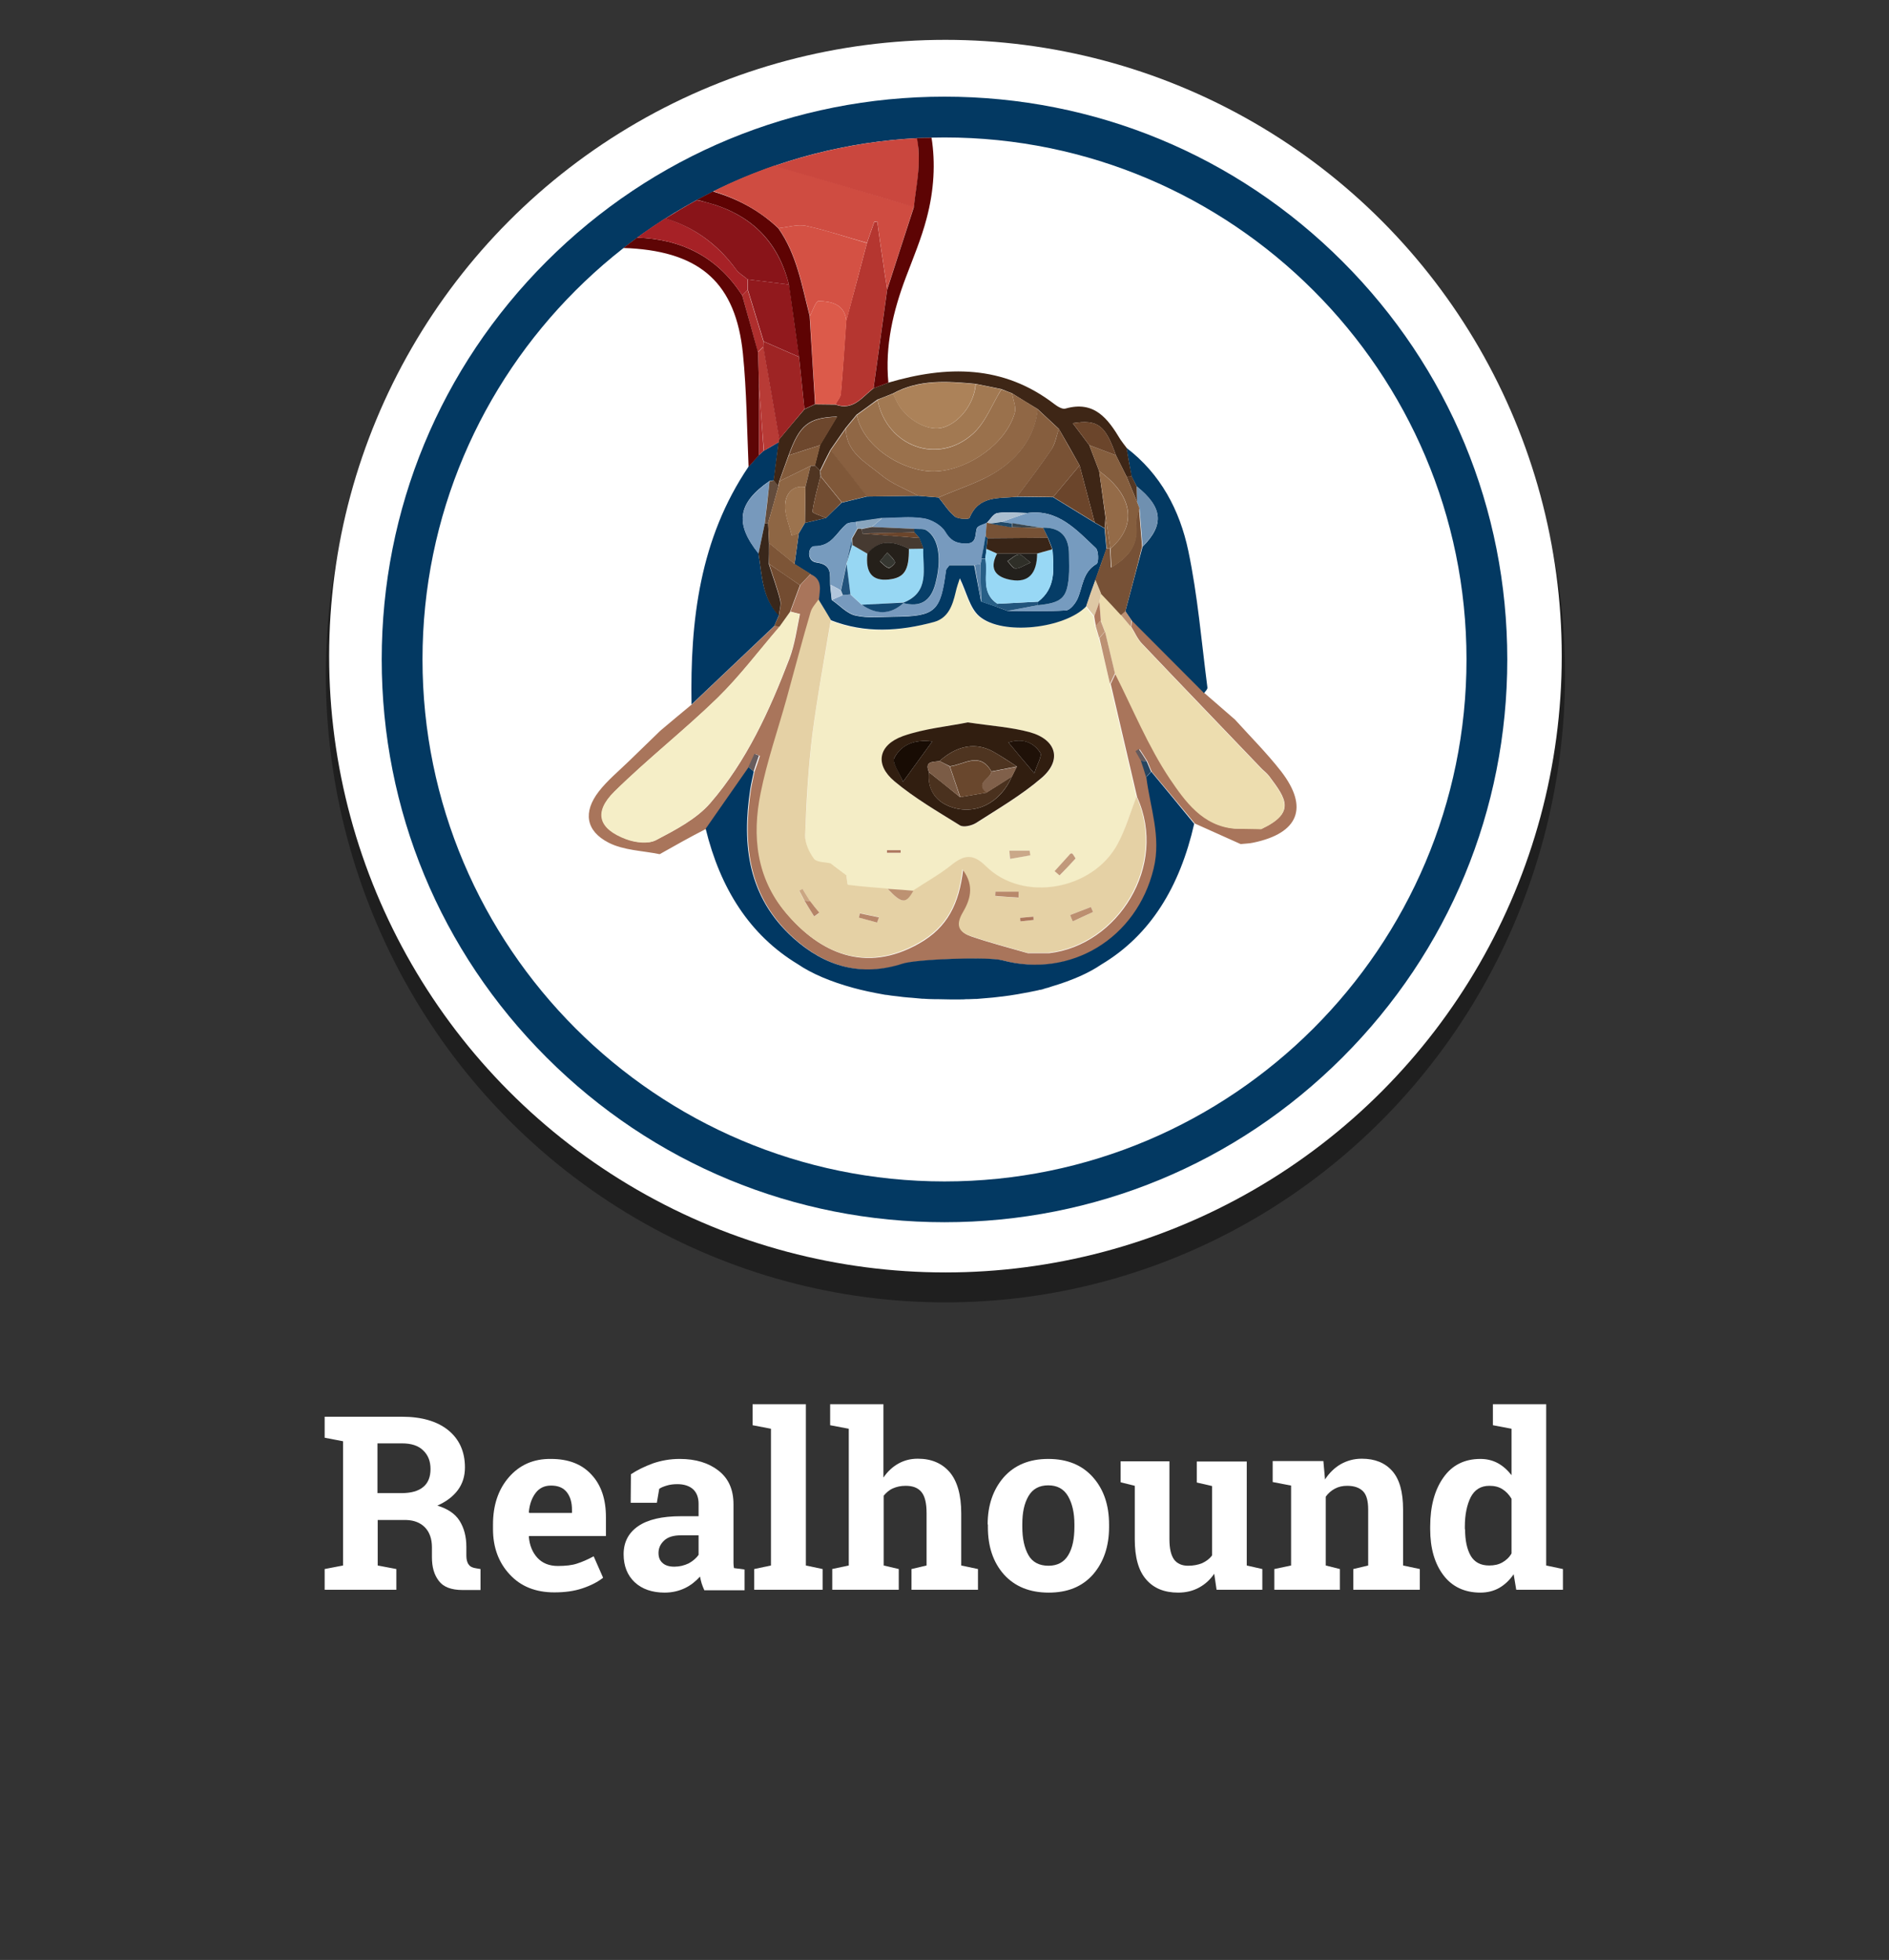 <?xml version="1.0" encoding="utf-8"?>
<!-- Generator: Adobe Illustrator 24.0.2, SVG Export Plug-In . SVG Version: 6.00 Build 0)  -->
<svg version="1.1" id="Layer_1" xmlns="http://www.w3.org/2000/svg" xmlns:xlink="http://www.w3.org/1999/xlink" x="0px" y="0px"
	 viewBox="0 0 801.2 831.3" style="enable-background:new 0 0 801.2 831.3;" xml:space="preserve">
<rect x="0" y="0" width="801.2" height="831.3" fill="#333333" stroke="none"/>
<style type="text/css">
	.st0{opacity:0.39;enable-background:new    ;}
	.st1{fill:#FFFFFF;}
	.st2{enable-background:new    ;}
	.st3{fill:#A9755B;}
	.st4{fill:#013863;}
	.st5{fill:#033962;}
	.st6{fill:#3E2616;}
	.st7{fill:#685C5D;}
	.st8{fill:#274560;}
	.st9{fill:#F4EDC6;}
	.st10{fill:#E5D1A5;}
	.st11{fill:#F5EEC7;}
	.st12{fill:#EDDDAF;}
	.st13{fill:#023963;}
	.st14{fill:#734C31;}
	.st15{fill:#7D5537;}
	.st16{fill:#BC9173;}
	.st17{fill:#655B5D;}
	.st18{fill:#B53630;}
	.st19{fill:#7799BC;}
	.st20{fill:#B83B36;}
	.st21{fill:#39271B;}
	.st22{fill:#AF2E2D;}
	.st23{fill:#634C3C;}
	.st24{fill:#D45144;}
	.st25{fill:#DC5A4A;}
	.st26{fill:#9E2424;}
	.st27{fill:#91191D;}
	.st28{fill:#775136;}
	.st29{fill:#6F90B0;}
	.st30{fill:#543824;}
	.st31{fill:#906745;}
	.st32{fill:#9A714C;}
	.st33{fill:#865E3E;}
	.st34{fill:#A27952;}
	.st35{fill:#AC8259;}
	.st36{fill:#795235;}
	.st37{fill:#896040;}
	.st38{fill:#855E3E;}
	.st39{fill:#8E6644;}
	.st40{fill:#805839;}
	.st41{fill:#946B48;}
	.st42{fill:#6B452B;}
	.st43{fill:#6D472D;}
	.st44{fill:#845C3C;}
	.st45{fill:#503522;}
	.st46{fill:#311E10;}
	.st47{fill:#DEC8A5;}
	.st48{fill:#C1997B;}
	.st49{fill:#CAA889;}
	.st50{fill:#BD9272;}
	.st51{fill:#AE795E;}
	.st52{fill:#BA8D71;}
	.st53{fill:#C09677;}
	.st54{fill:#AC765C;}
	.st55{fill:#B8896B;}
	.st56{fill:#BC8F70;}
	.st57{fill:#B58467;}
	.st58{fill:#B7876A;}
	.st59{fill:#CBA783;}
	.st60{fill:#AC775C;}
	.st61{fill:#779ABE;}
	.st62{fill:#769BBF;}
	.st63{fill:#779BBE;}
	.st64{fill:#9C734E;}
	.st65{fill:#724D32;}
	.st66{fill:#275F87;}
	.st67{fill:#ACBFD0;}
	.st68{fill:#21547C;}
	.st69{fill:#89A5BE;}
	.st70{fill:#5A83A9;}
	.st71{fill:#B1C6DC;}
	.st72{fill:#4A311E;}
	.st73{fill:#4E3420;}
	.st74{fill:#180C04;}
	.st75{fill:#1F1108;}
	.st76{fill:#7B5C46;}
	.st77{fill:#80604A;}
	.st78{fill:#97D7F3;}
	.st79{fill:#073F69;}
	.st80{fill:#775236;}
	.st81{fill:#49413D;}
	.st82{fill:#134872;}
	.st83{fill:#21537C;}
	.st84{fill:#0D436D;}
	.st85{fill:#063D67;}
	.st86{fill:#39464F;}
	.st87{fill:#204969;}
	.st88{fill:#463A31;}
	.st89{fill:#2A5D85;}
	.st90{fill:#98D8F5;}
	.st91{fill:#69472D;}
	.st92{fill:#25201A;}
	.st93{fill:#392517;}
	.st94{fill:#23201C;}
	.st95{fill:#363731;}
	.st96{fill:#2F2F28;}
	.st97{fill:#5E0505;}
	.st98{fill:#A62126;}
	.st99{fill:#891419;}
	.st100{fill:#5E0303;}
	.st101{fill:#CF4C41;}
	.st102{fill:#CA473E;}
	.st103{fill:#5D0404;}
</style>
<ellipse class="st0" cx="401" cy="286.1" rx="262.8" ry="266.3"/>
<circle class="st1" cx="401" cy="278.3" r="261.4"/>
<g class="st2">
	<path class="st1" d="M170.5,600.9c8.3,0,14.9,1.9,19.6,5.7c4.7,3.8,7.1,9.1,7.1,15.8c0,3.7-1,6.9-3,9.6c-2,2.7-4.9,4.9-8.7,6.6
		c4.3,1.3,7.5,3.4,9.4,6.4c1.9,3,2.9,6.7,2.9,11.1v3.7c0,1.6,0.3,2.9,1,3.8c0.6,0.9,1.7,1.4,3.2,1.6l1.8,0.3v8.9h-7.6
		c-4.8,0-8.2-1.3-10.1-3.9c-2-2.6-2.9-5.9-2.9-10v-4.2c0-3.6-1-6.4-2.9-8.4c-1.9-2-4.6-3.1-8-3.2h-12.1V664l7.9,1.5v8.8h-30.4v-8.8
		l7.8-1.5v-52.7l-7.8-1.5v-8.9h7.8H170.5z M160.1,633.3h10.2c4.1,0,7.2-0.9,9.2-2.6c2.1-1.7,3.1-4.3,3.1-7.6c0-3.3-1-5.9-3.1-7.9
		c-2-2-5-3-9-3h-10.4V633.3z"/>
	<path class="st1" d="M235.1,675.4c-7.9,0-14.2-2.5-18.9-7.6c-4.7-5-7.1-11.5-7.1-19.2v-2c0-8.1,2.2-14.8,6.7-20
		c4.5-5.2,10.4-7.9,17.9-7.8c7.4,0,13.1,2.2,17.2,6.7c4.1,4.4,6.1,10.4,6.1,18v8h-32.6l-0.1,0.3c0.3,3.6,1.5,6.6,3.6,8.9
		c2.1,2.3,5,3.5,8.7,3.5c3.3,0,6-0.3,8.1-1c2.2-0.7,4.5-1.7,7.1-3.1l4,9.1c-2.3,1.8-5.2,3.3-8.8,4.5S239.5,675.4,235.1,675.4z
		 M233.7,630.1c-2.7,0-4.9,1-6.5,3.1c-1.6,2.1-2.6,4.8-2.9,8.2l0.2,0.3h18.1v-1.3c0-3.1-0.7-5.6-2.2-7.5
		C238.9,631,236.7,630.1,233.7,630.1z"/>
	<path class="st1" d="M298.7,674.4c-0.4-0.9-0.8-1.8-1.1-2.8c-0.3-1-0.5-1.9-0.7-2.9c-1.8,2-3.9,3.7-6.4,4.9
		c-2.5,1.2-5.4,1.9-8.6,1.9c-5.3,0-9.6-1.5-12.7-4.4c-3.1-2.9-4.7-6.9-4.7-11.9c0-5.1,2.1-9.1,6.2-11.9c4.1-2.8,10.1-4.2,18.1-4.2
		h7.5v-5.3c0-2.6-0.8-4.7-2.3-6.1s-3.8-2.2-6.7-2.2c-1.7,0-3.2,0.2-4.5,0.6c-1.3,0.4-2.4,0.8-3.2,1.4l-1,5.9h-11.1l0.1-12.1
		c2.7-1.8,5.8-3.3,9.3-4.6c3.5-1.2,7.3-1.9,11.4-1.9c6.8,0,12.3,1.7,16.5,5c4.2,3.3,6.3,8,6.3,14.2v22.6c0,0.8,0,1.6,0,2.4
		s0.1,1.4,0.2,2.1l4.5,0.6v8.8H298.7z M286,664.5c2.2,0,4.2-0.5,6.1-1.4c1.8-1,3.2-2.2,4.2-3.6v-8.3h-7.5c-3.1,0-5.5,0.7-7.1,2.2
		c-1.6,1.5-2.4,3.2-2.4,5.3c0,1.9,0.6,3.3,1.8,4.3C282.2,664,283.9,664.5,286,664.5z"/>
	<path class="st1" d="M319.2,604.5v-8.9h22.6V664l7.1,1.5v8.8h-29v-8.8l7.1-1.5v-58L319.2,604.5z"/>
	<path class="st1" d="M352.9,665.5l7.1-1.5v-58l-7.9-1.5v-8.9h22.6v31.1c1.7-2.5,3.8-4.5,6.3-5.9c2.5-1.4,5.2-2.1,8.3-2.1
		c5.7,0,10.2,1.9,13.5,5.7c3.2,3.8,4.9,9.6,4.9,17.5V664l7.1,1.5v8.8h-28.2v-8.8l6.4-1.5v-22.2c0-4.2-0.7-7.2-2.2-9
		c-1.5-1.8-3.7-2.6-6.7-2.6c-2.1,0-3.8,0.4-5.4,1.1s-2.8,1.8-3.9,3.1V664l6.4,1.5v8.8h-28.2V665.5z"/>
	<path class="st1" d="M418.9,646.6c0-8.1,2.3-14.8,6.8-20c4.6-5.2,10.9-7.8,18.9-7.8c8.1,0,14.4,2.6,19,7.8c4.6,5.2,6.8,11.9,6.8,20
		v1.1c0,8.2-2.3,14.9-6.8,20.1c-4.6,5.2-10.8,7.7-18.8,7.7c-8.1,0-14.4-2.6-19-7.7c-4.6-5.2-6.8-11.9-6.8-20.1V646.6z M433.6,647.6
		c0,5,0.9,9,2.6,12c1.7,3,4.6,4.5,8.5,4.5c3.8,0,6.6-1.5,8.4-4.5s2.6-7,2.6-12v-1.1c0-4.8-0.9-8.8-2.7-11.9
		c-1.8-3.1-4.6-4.6-8.4-4.6c-3.8,0-6.6,1.5-8.4,4.6c-1.8,3.1-2.6,7-2.6,11.9V647.6z"/>
	<path class="st1" d="M515,667.5c-1.8,2.6-3.9,4.5-6.5,5.9c-2.6,1.4-5.5,2.1-8.8,2.1c-5.8,0-10.3-1.8-13.5-5.5
		c-3.3-3.7-4.9-9.4-4.9-17.2v-22.6l-6-1.5v-8.9h6h14.7v33.1c0,4,0.7,6.8,2,8.6c1.3,1.7,3.3,2.6,5.9,2.6c2.3,0,4.3-0.4,6-1.1
		c1.7-0.8,3.1-1.8,4.2-3.3v-29.4l-6.5-1.5v-8.9h6.5h14.7V664l6.6,1.5v8.8H516L515,667.5z"/>
	<path class="st1" d="M540.5,665.5l7.1-1.5v-33.9l-7.8-1.5v-8.9h21.5l0.7,7.8c1.8-2.8,4.1-5,6.7-6.5c2.7-1.5,5.6-2.3,8.9-2.3
		c5.5,0,9.8,1.7,12.9,5.2c3.1,3.5,4.6,8.9,4.6,16.3V664l7.1,1.5v8.8h-28.2v-8.8l6.3-1.5v-23.7c0-3.7-0.7-6.3-2.2-7.8
		c-1.5-1.5-3.7-2.3-6.7-2.3c-2,0-3.7,0.4-5.2,1.2c-1.5,0.8-2.8,1.9-3.9,3.4V664l6,1.5v8.8h-27.8V665.5z"/>
	<path class="st1" d="M642,667.7c-1.7,2.5-3.7,4.4-6.1,5.8c-2.3,1.3-5,2-8,2c-6.7,0-12-2.5-15.7-7.4c-3.7-4.9-5.6-11.4-5.6-19.5
		v-1.1c0-8.6,1.9-15.6,5.6-20.8c3.7-5.3,9-7.9,15.7-7.9c2.7,0,5.2,0.6,7.4,1.8c2.2,1.2,4.1,2.9,5.8,5.1V606l-7.9-1.5v-8.9h7.9h14.7
		V664l7.1,1.5v8.8h-19.8L642,667.7z M621.4,648.6c0,4.8,0.8,8.5,2.4,11.3c1.6,2.7,4.2,4.1,7.8,4.1c2.2,0,4-0.4,5.6-1.3
		c1.6-0.9,2.9-2.1,3.9-3.8v-23.2c-1-1.7-2.3-3.1-3.9-4.1c-1.6-1-3.4-1.4-5.5-1.4c-3.6,0-6.2,1.6-7.9,4.8c-1.6,3.2-2.5,7.4-2.5,12.5
		V648.6z"/>
</g>
<g>
	<path class="st3" d="M279.8,362.3c-7.3-1.5-15.3-1.6-21.7-4.9c-9.7-5-10.8-13-4.2-21.6c3.7-4.8,8.6-8.8,13-13.1
		c4.4-4.3,8.8-8.5,13.2-12.8c4.4-3.7,8.8-7.4,13.3-11.1c11.7-11.1,23.4-22.2,35.1-33.3c0.7,0.1,1.5,0.2,2.2,0.3
		c-8.7,10.1-16.8,20.9-26.3,30.2c-14.1,13.7-29.7,25.9-43.7,39.7c-8.9,8.8-6.7,15.8,5.1,20.2c3.8,1.4,9.2,2.1,12.5,0.4
		c8.2-4.3,17.1-8.9,23-15.7c15.4-17.8,25.1-39.2,33.5-61.1c2.3-6.1,3.2-12.7,4.5-19.1c0,0-2.6-0.6-4-1c1.4-3.8,2.8-7.5,4.2-11.3
		c1.5-1.6,2.9-3.2,4.4-4.7c5.4,2.3,3.9,6.8,3.6,11c-1.2,1.8-2.8,3.4-3.4,5.4c-3.5,12.2-6.8,24.6-10.2,36.8c-3.7,13.3-8.3,26.5-11,40
		c-3.7,18.2-1.8,35.9,10.7,50.8c13.9,16.5,33.2,25.8,56.2,12.8c12.2-6.9,17-17,18.7-31.3c5.7,7.3,2.9,13.6,0.1,18.4
		c-3.3,5.8-1.2,8.3,3.4,9.9c7.9,2.7,16,4.8,24,7.1c3,0,5.9,0,8.9,0c29.3-3.3,50.6-37.2,37.4-66.2c-3.7-16-7.5-32-11.2-48
		c0.7-1.5,1.4-3,2.1-4.5c7.6,15,14,30.9,23.3,44.7c6.3,9.4,13.8,20,27.5,21.1c3.7,0.1,7.3,0.1,11,0.2c14.7-7,10.5-12.8,3.4-22.3
		c-0.9-1.2-2-2.1-3.1-3.1c-17-17.8-34.1-35.5-51-53.3c-1.9-2-3-4.7-4.5-7.1c0.1-0.9,0.2-1.8,0.3-2.7c10.3,10.3,20.5,20.6,30.8,30.9
		c4.3,3.7,8.6,7.5,12.9,11.2c6.6,7.3,13.6,14.3,19.6,22c11.8,15.3,7.4,26.2-11.8,30.2c-1.8,0.4-3.6,0.4-5.4,0.6
		c-6.5-2.9-13-5.8-19.4-8.7c-6.1-7.3-12.2-14.7-18.3-22c-0.6-1.5-1.3-3-1.9-4.5c-1.1-1.7-2.1-3.4-3.2-5c-0.5,0.3-1,0.6-1.4,0.9
		c0.8,1.4,1.5,2.7,2.3,4.1c0.7,2.3,1.4,4.6,2.2,6.9c1.6,12.9,6.4,25.3,3.1,38.8c-7.1,29.5-35.1,46.7-64.2,38.9
		c-5.9-1.6-36.3-0.5-42.2,1.4c-17.6,5.7-32.9,1.3-46.4-10.8c-19.2-17.3-21.9-39.3-18.3-63.1c0.4-2.5,1-5,1.5-7.5
		c0.8-2.3,1.6-4.5,2.3-6.8c-0.6-0.3-1.3-0.5-1.9-0.8c-0.9,1.9-1.7,3.8-2.6,5.6c-6.1,8.7-12.1,17.4-18.2,26.1
		C292.7,355,286.2,358.7,279.8,362.3z"/>
	<path class="st4" d="M328.4,265.5c-11.7,11.1-23.4,22.2-35.1,33.3c-0.6-35.7,3.5-70.3,24.2-100.9c1.5-1.6,2.9-3.3,4.4-4.9
		c0.7-0.6,1.3-1.2,2-1.8c2.1-1.2,4.3-2.4,6.4-3.7c-0.7,5.4-1.4,10.8-2.1,16.2c-0.6,0.1-1.2,0.2-1.8,0.3c-13.5,9.3-14.9,18-4.7,30.7
		c1.5,9.2,1.5,18.9,8.7,26.2C329.7,262.5,329.1,264,328.4,265.5z"/>
	<path class="st5" d="M510.7,294c-10.3-10.3-20.5-20.6-30.8-30.9c-0.9-1.3-1.7-2.6-2.6-3.8c2.4-9.1,4.9-18.3,7.3-27.4
		c9.3-9.3,8.6-16.7-2.5-25.6c-0.7-1.4-1.5-2.9-2.2-4.3c-0.7-4-1.4-8.1-2.2-12.1c14.6,11.1,22.7,26.6,26.3,43.7
		c4,19,5.6,38.6,8.1,57.9C512.3,292.3,511.2,293.2,510.7,294z"/>
	<path class="st6" d="M477.8,189.9c0.7,4,1.4,8.1,2.2,12.1c-0.8,0-1.5,0-2.3-0.1c-1.5-2.9-2.9-5.9-4.4-8.8
		c-4.5-12.7-7.6-15.3-18.3-13.6c2.6,3.5,4.8,6.4,7,9.3c1.4,3.7,2.8,7.4,4.2,11c0.9,6.6,1.8,13.2,2.7,19.7c-0.1,1.5-0.3,3-0.4,4.5
		c-1.4-0.8-2.8-1.6-4.2-2.4c-2.1-8.1-4.3-16.1-6.4-24.2c-2.9-5.2-5.8-10.3-8.8-15.5c-3-2.8-6-5.6-9-8.4c-3.6-2.2-7.3-4.4-10.9-6.7
		c-1.5-0.6-3.1-1.2-4.6-1.8c-3.6-0.7-7.2-1.5-10.9-2.2c-12-1.1-23.9-2-35,4.1c-2.2,0.9-4.4,1.8-6.6,2.6c-2.9,2.1-5.8,4.3-8.8,6.4
		c-1.6,1.9-3.1,3.8-4.7,5.7c-2.1,3.1-4.3,6.1-6.4,9.2c-1.5,2.9-3,5.8-4.4,8.8c-0.7-0.7-1.5-1.5-2.2-2.2c0.7-2.9,1.5-5.8,2.2-8.7
		c2.3-3.8,4.5-7.5,7.2-12c-12.2,0.4-15.9,3.6-20.5,16.3c-1.3,3.7-2.7,7.4-4,11.1c-0.2,0.7-0.3,1.4-0.4,2.1c-0.7-0.8-1.4-1.6-2-2.4
		c0.7-5.4,1.4-10.8,2.1-16.2c0-0.4,0-0.8,0.2-1.2c3.6-4.3,7.2-8.6,10.8-12.8c1.5-0.7,3-1.4,4.5-2.1c2.9,0,5.7,0.1,8.6,0.1
		c7.6,2.8,11.4-3.2,16.2-6.9c2.1-0.8,4.2-1.6,6.3-2.4c24.8-7.3,48.7-7.6,70.4,9.1c1.3,1,3.4,2.3,4.7,1.9c12.3-3.5,18,4.3,23.3,13.1
		C476,187.6,476.9,188.7,477.8,189.9z"/>
	<path class="st7" d="M317.4,325.3c0.9-1.9,1.7-3.8,2.6-5.6c0.6,0.3,1.3,0.5,1.9,0.8c-0.8,2.3-1.6,4.5-2.3,6.8
		C318.9,326.6,318.1,325.9,317.4,325.3z"/>
	<path class="st8" d="M486.3,322.8c0.6,1.5,1.3,3,1.9,4.5c-0.7,0.8-1.4,1.5-2.1,2.3c-0.7-2.3-1.4-4.6-2.2-6.9
		C484.7,322.8,485.5,322.8,486.3,322.8z"/>
	<path class="st9" d="M470.8,290.1c3.7,16,7.5,32,11.2,48c-2.6,6.7-4.6,13.8-8,20.1c-10.6,19.6-40.3,24.8-55.8,9.4
		c-5.6-5.5-9.3-4.8-14.7-0.5c-5,4-10.7,7.2-16.2,10.8c-3.6-0.3-7.3-0.6-10.9-0.8c-5.6-0.5-11.2-0.8-16.7-1.6c-0.4-0.1-0.5-2.6-0.7-4
		c-2.2-1.6-4.5-3.2-6.7-4.8c-2.4-0.6-5.9-0.4-7.1-2c-2-2.8-3.8-6.6-3.7-9.9c0.6-14.1,1.3-28.3,3-42.3c2-16.5,5.2-32.8,7.9-49.2
		c14.4,5.6,29,4.6,43.5,0.5c6.1-1.7,7.8-7,9.1-12.5c0.5-2.3,1.4-4.5,1.8-6c2.9,5.9,4.3,12.6,8.3,16.1c9.7,8.3,36.2,5.2,45.3-4.2
		c1.1,1.4,2.3,2.9,3.4,4.3c0.2,1.4,0.4,2.7,0.7,4.1c0.5,1.7,1,3.4,1.5,5.1C467.8,277.1,469.3,283.6,470.8,290.1z M410.5,306.4
		c-8.4,1.7-18.3,2.6-27.4,5.9c-10.5,3.7-12.1,12.1-3.6,19.2c8.5,7.1,18.3,12.8,27.8,18.7c1.5,0.9,4.9,0.1,6.7-1
		c9.5-6.1,19.3-11.9,27.8-19.1c8.8-7.5,6.5-16.3-4.8-19.4C428.8,308.4,420.3,307.9,410.5,306.4z M456.2,364.1
		c-1-1.5-1.1-1.9-1.4-2.1c-0.2-0.1-0.7,0-0.8,0.2c-2.2,2.4-4.4,4.8-6.6,7.3c0.7,0.6,1.4,1.2,2.1,1.8
		C451.8,368.8,454.1,366.3,456.2,364.1z M428.1,360.8c0.1,1.2,0.2,2.3,0.2,3.5c2.9-0.5,5.7-1,8.6-1.5c-0.1-0.7-0.2-1.3-0.3-2
		C433.8,360.8,431,360.8,428.1,360.8z M376.2,360.6c0,0.4,0,0.7,0,1.1c1.9,0,3.9,0,5.8,0c0-0.4,0-0.7,0-1.1
		C380,360.6,378.1,360.6,376.2,360.6z"/>
	<path class="st10" d="M359,371.3c0.2,1.4,0.3,4,0.7,4c5.5,0.7,11.1,1.1,16.7,1.6c5.9,6.4,7.8,6.5,10.9,0.8
		c5.4-3.6,11.1-6.7,16.2-10.8c5.4-4.3,9.1-5,14.7,0.5c15.5,15.4,45.2,10.3,55.8-9.4c3.4-6.3,5.4-13.3,8-20.1c13.2,29-8,63-37.4,66.2
		c-3,0-5.9,0-8.9,0c-8-2.3-16.1-4.4-24-7.1c-4.7-1.6-6.7-4.2-3.4-9.9c2.8-4.8,5.5-11.1-0.1-18.4c-1.6,14.3-6.4,24.4-18.7,31.3
		c-23,13-42.3,3.7-56.2-12.8c-12.5-14.8-14.4-32.6-10.7-50.8c2.7-13.5,7.3-26.7,11-40c3.4-12.3,6.6-24.6,10.2-36.8
		c0.6-2,2.2-3.6,3.4-5.4c1.7,2.9,3.5,5.8,5.2,8.6c-2.7,16.4-5.8,32.8-7.9,49.2c-1.7,14-2.5,28.2-3,42.3c-0.1,3.3,1.7,7.2,3.7,9.9
		c1.2,1.6,4.6,1.4,7.1,2C354.6,368.1,356.8,369.7,359,371.3z M341.2,382.1c1.4,2.2,2.7,4.4,4.1,6.7c0.7-0.5,1.5-1.1,2.2-1.6
		c-1.3-1.7-2.6-3.3-4-5c-1-1.7-2.1-3.4-3.1-5.1c-0.5,0.3-0.9,0.5-1.4,0.8C339.7,379.3,340.4,380.7,341.2,382.1z M422.2,378.2
		c0,0.6-0.1,1.3-0.1,1.9c3.3,0.2,6.6,0.4,9.9,0.7c0-0.8,0.1-1.7,0.1-2.5C428.8,378.2,425.5,378.2,422.2,378.2z M463.6,386.8
		c-0.3-0.7-0.6-1.4-0.9-2.1c-2.9,1.1-5.9,2.3-8.8,3.4c0.4,0.9,0.8,1.8,1.1,2.7C457.8,389.5,460.7,388.2,463.6,386.8z M372,391.3
		c0.3-0.8,0.6-1.5,0.8-2.3c-2.7-0.6-5.4-1.1-8.1-1.7c-0.1,0.6-0.3,1.2-0.4,1.8C366.9,389.9,369.5,390.6,372,391.3z M432.7,389.3
		c0,0.5,0.1,1,0.1,1.5c1.9-0.2,3.7-0.4,5.6-0.6c0-0.5-0.1-0.9-0.1-1.4C436.4,389,434.5,389.1,432.7,389.3z"/>
	<path class="st11" d="M335.1,259.5c1.4,0.3,4,0.9,4,1c-1.3,6.4-2.2,13-4.5,19.1c-8.3,21.9-18.1,43.3-33.5,61.1
		c-5.9,6.8-14.8,11.4-23,15.7c-3.3,1.7-8.7,1-12.5-0.4c-11.8-4.4-14-11.4-5.1-20.2c14-13.8,29.6-26,43.7-39.7
		c9.5-9.3,17.6-20.1,26.3-30.2C332.1,263.7,333.6,261.6,335.1,259.5z"/>
	<path class="st12" d="M523.7,351.5c-13.7-1.1-21.1-11.7-27.5-21.1c-9.3-13.9-15.7-29.7-23.3-44.7c-1.4-5.9-2.8-11.8-4.2-17.7
		c-0.6-1.6-1.2-3.1-1.8-4.7c-0.2-2.6-0.4-5.3-0.6-7.9c0.2-1.2,0.4-2.4,0.7-3.6c2.8,3,5.6,6.1,8.5,9.1c1.4,1.7,2.8,3.3,4.2,5
		c1.5,2.4,2.6,5.1,4.5,7.1c16.9,17.8,34,35.6,51,53.3c1,1,2.2,1.9,3.1,3.1c7.1,9.5,11.3,15.4-3.4,22.3
		C531,351.6,527.4,351.6,523.7,351.5z"/>
	<path class="st13" d="M352.5,263.1c-1.7-2.9-3.5-5.8-5.2-8.6c0.4-4.2,1.8-8.7-3.6-11c-2.2-1.4-4.5-2.8-6.7-4.2
		c0.6-4.4,1.2-8.8,1.8-13.1c0.9-1.5,1.7-2.9,2.6-4.4c3-0.7,5.9-1.4,8.9-2.1c2.2-2.2,4.5-4.4,6.7-6.5c3.6-0.9,7.1-1.7,10.7-2.6
		c7.3-0.1,14.5-0.2,21.8-0.3c2.9,0.2,5.7,0.5,8.6,0.7c2.3,2.8,4.2,5.9,6.9,8.1c1.4,1.1,6,1.2,6.2,0.6c3.9-9.7,12.5-8.2,20.2-9
		c5.1,0.1,10.2,0.1,15.3,0.2c5.9,3.6,11.7,7.2,17.6,10.8c1.4,0.8,2.8,1.6,4.2,2.4c0.3,2.9,0.5,5.8,0.8,8.7
		c-1.6,4.4-3.2,8.8-4.7,13.3c-1.3,3.7-2.6,7.4-3.9,11.1c-9.1,9.4-35.6,12.5-45.3,4.2c-4.1-3.5-5.4-10.2-8.3-16.1
		c-0.5,1.5-1.3,3.7-1.8,6c-1.3,5.5-3.1,10.8-9.1,12.5C381.5,267.8,366.9,268.7,352.5,263.1z M416.1,255.1c2.1,0.7,4.3,1.5,6.4,2.2
		c1.6,0.6,3.2,1.2,4.8,1.8c8.3,0,16.6,0.3,24.8-0.2c1.8-0.1,4.1-3,5-5.1c2.2-5.1,2.1-11.2,8-14.6c0.9-0.5,0.9-5.6-0.3-6.7
		c-8.2-7.7-16-16.7-29.1-14.9c-4.2-0.1-8.5-0.6-12.6,0c-1.7,0.2-3.1,2.7-4.6,4.2c-1.5,0.8-3.8,1.2-4.2,2.3c-0.9,2.9,0.2,6.7-5.1,6.5
		c-4.1-0.2-6.2-1.4-8.4-5.1c-1.7-2.8-5.8-5.1-9.2-5.6c-5.7-0.9-11.6-0.1-17.4-0.1c-3.7,0.5-7.4,1.1-11.1,1.6c-1.4,0.3-3.2,0.1-4.2,1
		c-4.2,3.5-6.1,9.4-13.5,9.3c-2.7,0-3.5,6.3,0.9,6.9c6.9,0.9,5.6,5.3,5.8,9.5c0.2,2.1,0.4,4.3,0.7,6.4c3.4,2.3,6.4,5.8,10.1,6.6
		c5.2,1.2,10.9,0.5,16.3,0.5c17.6-0.2,19.7-2.1,22-19.7c0.1-0.6,0.8-1.2,1.4-2.1c3.4,0,7,0,10.6,0
		C414.2,244.8,415.1,250,416.1,255.1z"/>
	<path class="st14" d="M335.1,259.5c-1.5,2.1-3,4.2-4.5,6.3c-0.7-0.1-1.5-0.2-2.2-0.3c0.7-1.5,1.3-3,2-4.5c0.2-2.2,1.1-4.5,0.6-6.5
		c-1.3-5.2-3.2-10.2-4.8-15.3c4.4,3,8.8,6,13.1,9C337.9,252,336.5,255.8,335.1,259.5z"/>
	<path class="st15" d="M339.3,248.2c-4.4-3-8.8-6-13.1-9c0-2.9,0-5.8,0.1-8.8c3.6,2.9,7.2,5.9,10.8,8.8c2.2,1.4,4.5,2.8,6.7,4.2
		C342.2,245.1,340.8,246.6,339.3,248.2z"/>
	<path class="st16" d="M468.7,267.9c1.4,5.9,2.8,11.8,4.2,17.7c-0.7,1.5-1.4,3-2.1,4.5c-1.5-6.5-3-13-4.5-19.5
		C467.1,269.7,467.9,268.8,468.7,267.9z"/>
	<path class="st16" d="M523.7,351.5c3.7,0.1,7.3,0.1,11,0.2C531,351.6,527.4,351.6,523.7,351.5z"/>
	<path class="st16" d="M479.6,265.8c-1.4-1.7-2.8-3.3-4.2-5c0.6-0.5,1.3-1.1,1.9-1.6c0.9,1.3,1.7,2.6,2.6,3.8
		C479.8,264,479.7,264.9,479.6,265.8z"/>
	<path class="st17" d="M486.3,322.8c-0.8,0-1.6,0-2.4-0.1c-0.8-1.4-1.5-2.7-2.3-4.1c0.5-0.3,1-0.6,1.4-0.9
		C484.2,319.5,485.3,321.1,486.3,322.8z"/>
	<path class="st16" d="M435.8,404.3c3,0,5.9,0,8.9,0C441.7,404.3,438.8,404.3,435.8,404.3z"/>
	<path class="st18" d="M367.7,103.1c1-3,2.1-5.9,3.1-8.9c0.4-0.1,0.9-0.2,1.3-0.2c0.7,5.2,1.4,10.4,2.2,15.5c0.6,4.4,1.3,8.8,2,13.2
		c-1.9,14-3.9,28-5.8,41.9c-4.8,3.7-8.6,9.7-16.2,6.9c0.8-1.5,2.2-3,2.3-4.5c0.9-10.3,1.6-20.6,2.3-30.9
		C361.9,125.1,364.8,114.1,367.7,103.1z"/>
	<path class="st19" d="M321.7,234.8c-10.2-12.7-8.8-21.4,4.7-30.7c-0.7,5.9-1.4,11.8-2,17.8C323.5,226.2,322.6,230.5,321.7,234.8z"
		/>
	<path class="st20" d="M321.9,162.5c-0.1-4.4-0.3-8.7-0.4-13.1c0.8-0.8,1.5-1.5,2.3-2.3c2.3,13.1,4.5,26.2,6.8,39.2
		c-0.2,0.4-0.3,0.8-0.2,1.2c-2.1,1.2-4.3,2.4-6.4,3.7C323.2,181.6,322.6,172,321.9,162.5z"/>
	<path class="st21" d="M321.7,234.8c0.9-4.3,1.8-8.6,2.7-12.9c0.5,0,1,0,1.4-0.1c0.1,2.9,0.3,5.8,0.4,8.7c0,2.9,0,5.8-0.1,8.8
		c1.6,5.1,3.5,10.1,4.8,15.3c0.5,2-0.3,4.3-0.6,6.5C323.2,253.7,323.2,244,321.7,234.8z"/>
	<path class="st22" d="M321.9,162.5c0.7,9.6,1.3,19.2,2,28.7c-0.7,0.6-1.3,1.2-2,1.8C321.9,182.8,321.9,172.6,321.9,162.5z"/>
	<path class="st23" d="M325.8,221.8c-0.5,0.1-1,0.1-1.4,0.1c0.7-5.9,1.4-11.8,2-17.8c0.6-0.1,1.2-0.2,1.8-0.3c0.7,0.8,1.4,1.6,2,2.4
		C328.8,211.4,327.3,216.6,325.8,221.8z"/>
	<path class="st24" d="M367.7,103.1c-2.9,11-5.8,22-8.7,33c-0.8-7.1-6.3-8.3-11.8-8.4c-1.2,0-2.5,4.1-3.7,6.3
		c-3.3-12.8-5.4-26-13.3-37.2c3.9-0.4,8.1-1.8,11.7-1C350.6,97.7,359.1,100.6,367.7,103.1z"/>
	<path class="st25" d="M343.5,134c1.2-2.2,2.5-6.3,3.7-6.3c5.5,0.1,11,1.3,11.8,8.4c-0.7,10.3-1.4,20.6-2.3,30.9
		c-0.1,1.6-1.5,3-2.3,4.5c-2.9,0-5.7-0.1-8.6-0.1C345,158.9,344.2,146.5,343.5,134z"/>
	<path class="st26" d="M330.5,186.3c-2.3-13.1-4.5-26.2-6.8-39.2c0-0.8,0.1-1.5,0.1-2.3c5,2.2,10.1,4.4,15.1,6.6
		c0.8,7.4,1.5,14.7,2.3,22.1C337.7,177.7,334.1,182,330.5,186.3z"/>
	<path class="st27" d="M339,151.4c-5-2.2-10.1-4.4-15.1-6.6c-2.2-7.3-4.5-14.6-6.7-21.9c0-1.5,0-2.9,0-4.4
		c5.8,0.7,11.7,1.5,17.5,2.2C336.1,130.9,337.5,141.2,339,151.4z"/>
	<path class="st28" d="M477.3,259.3c-0.6,0.5-1.3,1.1-1.9,1.6c-2.8-3-5.6-6.1-8.5-9.1c-0.8-1.9-1.6-3.8-2.4-5.8
		c1.6-4.4,3.2-8.8,4.7-13.3l0.8,0l0.8,0l0,0c0.1,2.5,0.3,4.9,0.4,8c7.4-4.4,11.6-9.5,10.6-18c-0.3-2.3,0.8-4.8,1.3-7.2
		c0.4,5.4,0.9,10.9,1.3,16.3C482.2,241,479.7,250.1,477.3,259.3z"/>
	<path class="st29" d="M484.6,231.8c-0.4-5.4-0.9-10.9-1.3-16.3c-0.3-0.8-0.7-1.7-1-2.5c-0.1-2.2-0.1-4.5-0.2-6.7
		C493.2,215.1,493.9,222.5,484.6,231.8z"/>
	<path class="st30" d="M482.1,206.3c0.1,2.2,0.1,4.5,0.2,6.7c-1.5-3.7-3.1-7.4-4.6-11.1c0.8,0,1.5,0,2.3,0.1
		C480.7,203.4,481.4,204.8,482.1,206.3z"/>
	<path class="st31" d="M398.1,211c-2.9-0.2-5.7-0.5-8.6-0.7c-5.3-2.9-11.2-5-15.7-8.8c-6.4-5.3-14.9-9.5-15.1-19.7
		c1.6-1.9,3.1-3.8,4.7-5.7c3,14.5,21.5,24.7,34.1,23.8c13.7-1,29.2-11.8,32.9-24.8c0.7-2.4-0.7-5.4-1.1-8.2
		c3.6,2.2,7.3,4.4,10.9,6.7c-1.2,11.4-7.8,19.9-16.5,25.8C416,204.5,406.7,207.2,398.1,211z"/>
	<path class="st32" d="M429.3,166.9c0.4,2.7,1.8,5.7,1.1,8.2c-3.7,13-19.2,23.9-32.9,24.8c-12.6,0.9-31.1-9.3-34.1-23.8
		c2.9-2.1,5.8-4.3,8.8-6.4c3.9,19.7,25.6,27.8,40.5,14.3c5.3-4.8,8.1-12.5,12-18.8C426.2,165.7,427.7,166.3,429.3,166.9z"/>
	<path class="st33" d="M398.1,211c8.6-3.8,17.9-6.5,25.5-11.6c8.7-5.9,15.3-14.4,16.5-25.8c3,2.8,6,5.6,9,8.4
		c-1,2.9-1.6,6.3-3.2,8.8c-4.6,6.8-9.6,13.3-14.5,19.9c-7.7,0.8-16.3-0.6-20.2,9c-0.2,0.6-4.8,0.6-6.2-0.6
		C402.3,216.9,400.4,213.7,398.1,211z"/>
	<path class="st34" d="M424.7,165.1c-3.9,6.4-6.7,14-12,18.8c-14.9,13.5-36.6,5.4-40.5-14.3c2.2-0.9,4.4-1.8,6.6-2.6
		c1,1.9,1.8,4,3,5.7c4.6,6.5,12.8,10.3,18.3,8.6c7.1-2.2,13.1-10.2,13.8-18.4C417.4,163.6,421.1,164.4,424.7,165.1z"/>
	<path class="st35" d="M413.8,162.9c-0.6,8.2-6.7,16.3-13.8,18.4c-5.5,1.7-13.7-2.1-18.3-8.6c-1.2-1.7-2-3.8-3-5.7
		C389.9,160.9,401.9,161.8,413.8,162.9z"/>
	<path class="st36" d="M431.4,210.6c4.9-6.6,9.9-13.1,14.5-19.9c1.7-2.5,2.2-5.8,3.2-8.8c2.9,5.2,5.8,10.3,8.8,15.5
		c-3.7,4.5-7.5,8.9-11.2,13.4C441.6,210.7,436.5,210.7,431.4,210.6z"/>
	<path class="st37" d="M358.7,181.8c0.2,10.2,8.7,14.4,15.1,19.7c4.5,3.8,10.4,5.9,15.7,8.8c-7.3,0.1-14.5,0.2-21.8,0.3
		c-5.1-6.5-10.3-13-15.4-19.6C354.5,187.9,356.6,184.8,358.7,181.8z"/>
	<path class="st38" d="M477.7,201.9c1.5,3.7,3.1,7.4,4.6,11.1c0.3,0.8,0.7,1.7,1,2.5c-0.5,2.4-1.6,4.9-1.3,7.2
		c1,8.4-3.2,13.6-10.6,18c-0.2-3.1-0.3-5.6-0.4-8c11.5-9.9,9.6-22.6-4.8-32.9c-1.4-3.7-2.8-7.4-4.2-11c3.8,1.4,7.5,2.9,11.3,4.3
		C474.8,196,476.2,198.9,477.7,201.9z"/>
	<path class="st39" d="M325.8,221.8c1.5-5.2,2.9-10.4,4.4-15.6c0.1-0.7,0.2-1.4,0.4-2.1c4.4-2.2,8.8-4.3,13.2-6.5
		c-0.7,3-1.5,6-2.2,9c-5.8-1-8.3,3.3-8.6,7.2c-0.3,4.3,1.8,8.9,2.8,13.3c1-0.3,2-0.7,3-1c-0.6,4.4-1.2,8.8-1.8,13.1
		c-3.6-2.9-7.2-5.9-10.8-8.8C326.1,227.6,326,224.7,325.8,221.8z"/>
	<path class="st40" d="M352.4,190.9c5.1,6.5,10.3,13,15.4,19.6c-3.6,0.9-7.1,1.7-10.7,2.6c-3-3.7-6-7.4-9-11.1c0-0.8,0-1.5-0.1-2.3
		C349.4,196.8,350.9,193.9,352.4,190.9z"/>
	<path class="st41" d="M466.2,199.8c14.4,10.4,16.2,23.1,4.8,32.9c0,0,0,0,0,0c-0.7-4.4-1.3-8.8-2-13.1
		C468.1,212.9,467.1,206.4,466.2,199.8z"/>
	<path class="st42" d="M446.7,210.8c3.7-4.5,7.5-8.9,11.2-13.4c2.1,8.1,4.3,16.1,6.4,24.2C458.5,218,452.6,214.4,446.7,210.8z"/>
	<path class="st43" d="M334.6,193.1c4.6-12.7,8.3-15.9,20.5-16.3c-2.7,4.5-4.9,8.3-7.2,12C343.5,190.2,339.1,191.6,334.6,193.1z"/>
	<path class="st42" d="M473.3,193.1c-3.8-1.4-7.5-2.9-11.3-4.3c-2.2-2.9-4.4-5.9-7-9.3C465.7,177.8,468.8,180.3,473.3,193.1z"/>
	<path class="st44" d="M334.6,193.1c4.4-1.4,8.9-2.9,13.3-4.3c-0.7,2.9-1.5,5.8-2.2,8.7c-0.6,0.1-1.3,0.1-1.9,0.1
		c-4.4,2.2-8.8,4.3-13.2,6.5C331.9,200.4,333.3,196.7,334.6,193.1z"/>
	<path class="st45" d="M343.8,197.6c0.6,0,1.3,0,1.9-0.1c0.7,0.7,1.5,1.5,2.2,2.2c0,0.8,0,1.5,0.1,2.3c-1.2,5-2.7,9.9-3.4,15
		c-0.1,0.6,3.7,1.8,5.7,2.7c-3,0.7-5.9,1.4-8.9,2.1c0.1-5.1,0.1-10.1,0.2-15.2C342.3,203.6,343.1,200.6,343.8,197.6z"/>
	<path class="st38" d="M469,219.5c0.7,4.4,1.3,8.8,2,13.1c0,0-0.8,0-0.8,0l-0.8,0c-0.3-2.9-0.5-5.8-0.8-8.7
		C468.7,222.5,468.8,221,469,219.5z"/>
	<path class="st22" d="M314.8,125.3c0.8-0.8,1.6-1.6,2.3-2.4c2.2,7.3,4.5,14.6,6.7,21.9c0,0.8-0.1,1.5-0.1,2.3
		c-0.8,0.8-1.5,1.5-2.3,2.3C319.3,141.3,317,133.3,314.8,125.3z"/>
	<path class="st46" d="M410.5,306.4c9.9,1.5,18.4,2,26.4,4.2c11.3,3.2,13.6,11.9,4.8,19.4c-8.5,7.3-18.3,13-27.8,19.1
		c-1.8,1.1-5.2,1.9-6.7,1c-9.5-5.9-19.3-11.6-27.8-18.7c-8.5-7.1-6.9-15.4,3.6-19.2C392.1,309,402.1,308.1,410.5,306.4z
		 M431.3,325.1c-3.2-2.1-6.4-4.2-9.7-6.1c-7.5-4.3-15.5-3-23.1,3.8c-2.6,0.5-6.5-0.2-4.5,4.7c-0.7,7.1,2.6,12.2,8.9,14.6
		c10.7,4,21.5-1.5,26.3-12.8C429.9,327.9,430.6,326.5,431.3,325.1z M395.4,314.5c-7.3-1-13.1,1.3-16.1,7c-1,2,2.2,6.1,3.7,10.1
		C387.9,324.8,391.5,319.9,395.4,314.5z M438.7,328c1.1-3.7,3.4-7.3,2.5-8.8c-2.8-4.2-7.3-6.2-13.5-4.3
		C431.3,319.3,434.3,322.8,438.7,328z"/>
	<path class="st47" d="M464.6,245.9c0.8,1.9,1.6,3.8,2.4,5.8c-0.2,1.2-0.4,2.4-0.7,3.6c-0.7,2-1.5,4.1-2.2,6.1
		c-1.1-1.4-2.3-2.9-3.4-4.3C461.9,253.3,463.2,249.6,464.6,245.9z"/>
	<path class="st48" d="M456.2,364.1c-2.1,2.3-4.4,4.8-6.8,7.2c-0.7-0.6-1.4-1.2-2.1-1.8c2.2-2.4,4.4-4.9,6.6-7.3
		c0.2-0.2,0.7-0.3,0.8-0.2C455.1,362.2,455.2,362.6,456.2,364.1z"/>
	<path class="st49" d="M428.1,360.8c2.9,0,5.7,0,8.6,0c0.1,0.7,0.2,1.3,0.3,2c-2.9,0.5-5.7,1-8.6,1.5
		C428.3,363.2,428.2,362,428.1,360.8z"/>
	<path class="st50" d="M387.4,377.8c-3.1,5.7-5,5.5-10.9-0.8C380.1,377.2,383.8,377.5,387.4,377.8z"/>
	<path class="st51" d="M464.1,261.4c0.7-2,1.5-4.1,2.2-6.1c0.2,2.6,0.4,5.3,0.6,7.9c-0.7,0.8-1.4,1.5-2.1,2.3
		C464.5,264.1,464.3,262.8,464.1,261.4z"/>
	<path class="st52" d="M359,371.3c-2.2-1.6-4.5-3.2-6.7-4.8C354.6,368.1,356.8,369.7,359,371.3z"/>
	<path class="st53" d="M464.7,265.5c0.7-0.8,1.4-1.5,2.1-2.3c0.6,1.6,1.2,3.1,1.8,4.7c-0.8,0.9-1.6,1.8-2.4,2.7
		C465.7,268.9,465.2,267.2,464.7,265.5z"/>
	<path class="st54" d="M376.2,360.6c1.9,0,3.9,0,5.8,0c0,0.4,0,0.7,0,1.1c-1.9,0-3.9,0-5.8,0C376.2,361.3,376.2,360.9,376.2,360.6z"
		/>
	<path class="st55" d="M422.2,378.2c3.3,0,6.6,0,9.9,0c0,0.8-0.1,1.7-0.1,2.5c-3.3-0.2-6.6-0.4-9.9-0.7
		C422.1,379.5,422.2,378.9,422.2,378.2z"/>
	<path class="st56" d="M463.6,386.8c-2.9,1.3-5.7,2.7-8.6,4c-0.4-0.9-0.8-1.8-1.1-2.7c2.9-1.1,5.9-2.3,8.8-3.4
		C463,385.4,463.3,386.1,463.6,386.8z"/>
	<path class="st57" d="M343.5,382.1c1.3,1.7,2.6,3.3,4,5c-0.7,0.5-1.5,1.1-2.2,1.6c-1.4-2.2-2.7-4.4-4.1-6.7
		C342,382.1,342.7,382.1,343.5,382.1z"/>
	<path class="st58" d="M372,391.3c-2.6-0.7-5.1-1.4-7.7-2.1c0.1-0.6,0.3-1.2,0.4-1.8c2.7,0.6,5.4,1.1,8.1,1.7
		C372.6,389.8,372.3,390.5,372,391.3z"/>
	<path class="st59" d="M343.5,382.1c-0.8,0-1.6,0-2.3-0.1c-0.7-1.4-1.5-2.8-2.2-4.2c0.5-0.3,0.9-0.5,1.4-0.8
		C341.4,378.8,342.5,380.4,343.5,382.1z"/>
	<path class="st60" d="M432.7,389.3c1.9-0.2,3.7-0.3,5.6-0.5c0,0.5,0.1,0.9,0.1,1.4c-1.9,0.2-3.7,0.4-5.6,0.6
		C432.7,390.3,432.7,389.8,432.7,389.3z"/>
	<path class="st61" d="M413.3,239.7c-3.6,0-7.2,0-10.6,0c-0.6,0.9-1.3,1.5-1.4,2.1c-2.3,17.6-4.4,19.5-22,19.7
		c-5.5,0-11.1,0.7-16.3-0.5c-3.7-0.8-6.8-4.3-10.1-6.6c1.5-0.7,3.1-1.3,4.6-2c1.1-0.1,2.2-0.2,3.2-0.3c1.6,1.5,3.2,3,4.8,4.4
		c6.1,4.1,12,4.3,17.7-0.7c7.2,1.8,11.6-0.7,13.6-8.1c2.8-10.3,1.6-19.6-3.8-22.8c-1.4-0.8-3.5-0.4-5.2-0.6c-6-0.3-12-0.5-18-0.8
		c1.5-1.3,3-2.6,4.5-3.8c5.8-0.1,11.7-0.8,17.4,0.1c3.4,0.5,7.5,2.9,9.2,5.6c2.2,3.7,4.4,5,8.4,5.1c5.3,0.2,4.1-3.6,5.1-6.5
		c0.4-1.1,2.7-1.6,4.2-2.3l-0.1,0c-0.1,1.9-0.3,3.9-0.4,5.8c-0.6,3.2-1.2,6.3-1.7,9.5c-0.2,0.7-0.3,1.5-0.5,2.2
		C415,239.3,414.2,239.5,413.3,239.7z"/>
	<path class="st62" d="M435.7,217.6c13.1-1.8,20.9,7.2,29.1,14.9c1.2,1.2,1.3,6.2,0.3,6.7c-5.9,3.3-5.8,9.5-8,14.6
		c-0.9,2.1-3.2,5-5,5.1c-8.2,0.5-16.5,0.2-24.8,0.2c4.3-0.8,8.6-1.6,12.9-2.4c10-1,12.3-3,13.1-11.8c0.3-3.2,0.1-6.4,0.1-9.7
		c0-7.3-3.3-11.5-11-11.4l0.1,0.1c-4.4-0.6-8.8-1.3-13.2-1.9c-1.5-0.2-3-0.4-4.5-0.6C428.4,220.1,432,218.8,435.7,217.6z"/>
	<path class="st63" d="M352.2,248c-0.3-4.1,1-8.6-5.8-9.5c-4.4-0.6-3.7-6.9-0.9-6.9c7.4,0,9.4-5.8,13.5-9.3c1-0.8,2.8-0.7,4.2-1
		c0.1,1,0.2,2,0.3,3.1c-0.7,1.3-1.5,2.6-2.2,3.9c-0.8,3.7-1.6,7.5-2.4,11.2l0.1-0.2c-0.8,3.7-1.6,7.4-2.4,11.1
		C355.2,249.5,353.7,248.8,352.2,248z"/>
	<path class="st64" d="M341.6,206.6c-0.1,5.1-0.1,10.1-0.2,15.2c-0.9,1.5-1.7,2.9-2.6,4.4c-1,0.3-2,0.7-3,1c-1-4.5-3.2-9-2.8-13.3
		C333.3,209.9,335.8,205.5,341.6,206.6z"/>
	<path class="st65" d="M350.3,219.7c-2-0.9-5.8-2.1-5.7-2.7c0.7-5.1,2.2-10,3.4-15c3,3.7,6,7.4,9,11.1
		C354.8,215.3,352.5,217.5,350.3,219.7z"/>
	<path class="st66" d="M415.9,239.2c0.2-0.7,0.3-1.5,0.5-2.2l0.8,0.1l0.8,0c1.2,6.5-2.3,14.3,5.2,19.1c-0.2,0.4-0.4,0.8-0.6,1.2
		c-2.1-0.7-4.3-1.5-6.4-2.2C416,249.8,415.9,244.5,415.9,239.2z"/>
	<path class="st67" d="M435.7,217.6c-3.7,1.3-7.3,2.5-11,3.8c-1.6,0.2-3.3,0.4-4.9,0.7c-0.4-0.2-0.8-0.3-1.3-0.3l0.1,0
		c1.5-1.5,2.9-3.9,4.6-4.2C427.2,217,431.5,217.5,435.7,217.6z"/>
	<path class="st68" d="M440.2,256.7c-4.3,0.8-8.6,1.6-12.9,2.4c-1.6-0.6-3.2-1.2-4.8-1.8c0.2-0.4,0.4-0.8,0.6-1.2
		c5.7-0.3,11.5-0.6,17.2-0.9C440.4,255.7,440.3,256.2,440.2,256.7z"/>
	<path class="st69" d="M363.5,224.3c-0.1-1-0.2-2-0.3-3.1c3.7-0.5,7.4-1.1,11.1-1.6c-1.5,1.3-3,2.6-4.5,3.8
		c-1.4,0.3-2.9,0.6-4.3,0.9C364.8,224.2,364.2,224.2,363.5,224.3z"/>
	<path class="st70" d="M415.9,239.2c0.1,5.3,0.1,10.6,0.2,15.9c-0.9-5.2-1.8-10.3-2.7-15.5C414.2,239.5,415,239.3,415.9,239.2z"/>
	<path class="st71" d="M352.2,248c1.5,0.8,3,1.6,4.4,2.4c0.3,0.7,0.5,1.3,0.8,2c-1.5,0.7-3.1,1.3-4.6,2
		C352.6,252.2,352.4,250.1,352.2,248z"/>
	<path class="st72" d="M429.2,329.3c-4.9,11.3-15.6,16.8-26.3,12.8c-6.3-2.4-9.7-7.5-8.9-14.6c4.4,3.5,8.8,7,13.2,10.6
		c3.7-0.6,7.4-1.3,11.1-1.9C422,333.9,425.6,331.6,429.2,329.3z"/>
	<path class="st73" d="M398.5,322.8c7.6-6.8,15.6-8.1,23.1-3.8c3.3,1.9,6.5,4.1,9.7,6.1c-3.6,0.7-7.2,1.4-10.8,2.1
		c-4.9-8.7-11.6-2.9-17.6-2.2C401.4,324.3,399.9,323.5,398.5,322.8z"/>
	<path class="st74" d="M395.4,314.5c-3.9,5.4-7.5,10.3-12.4,17.1c-1.6-3.9-4.8-8.1-3.7-10.1C382.3,315.7,388.1,313.5,395.4,314.5z"
		/>
	<path class="st75" d="M438.7,328c-4.4-5.2-7.4-8.7-11-13.1c6.2-2,10.7,0.1,13.5,4.3C442.1,320.7,439.8,324.3,438.7,328z"/>
	<path class="st76" d="M398.5,322.8c1.4,0.8,2.9,1.5,4.3,2.3c1.5,4.3,2.9,8.7,4.4,13c-4.4-3.5-8.8-7-13.2-10.6
		C392,322.6,395.9,323.3,398.5,322.8z"/>
	<path class="st77" d="M420.5,327.3c3.6-0.7,7.2-1.4,10.8-2.1c-0.7,1.4-1.4,2.8-2.1,4.2c-3.6,2.3-7.3,4.6-10.9,6.9
		C413.3,331.8,420.3,330.4,420.5,327.3z"/>
	<path class="st78" d="M365.5,256.5c-1.6-1.5-3.2-3-4.8-4.4c-0.5-4.3-1.1-8.6-1.6-12.9l-0.1,0.2c0.8-2.8,1.7-5.5,2.5-8.3
		c2.1,1.2,4.3,2.5,6.4,3.7c-0.8,8.1,2.1,11.7,9.1,11c6.5-0.6,8.6-3.8,8.6-13.1c2,0,4.1-0.1,6.1-0.1c-0.4,8.5,2.9,18.4-8.4,22.9
		C377.3,255.9,371.4,256.2,365.5,256.5z"/>
	<path class="st79" d="M383.2,255.6c11.4-4.5,8.1-14.4,8.4-22.9c-0.6-1.5-1.1-3-1.7-4.5c-0.7-0.8-1.4-1.6-2.1-2.4
		c-0.1-0.5-0.1-1-0.1-1.5c1.8,0.2,3.8-0.2,5.2,0.6c5.4,3.3,6.6,12.5,3.8,22.8c-2,7.4-6.4,9.9-13.6,8.1L383.2,255.6z"/>
	<path class="st80" d="M418.5,221.7c0.4,0.1,0.9,0.2,1.3,0.3c3.1,0.5,6.3,1.1,9.4,1.6c4.4,0.1,8.9,0.2,13.3,0.3l-0.1-0.1
		c0.7,1.4,1.4,2.9,2.1,4.3c-8.5,0.1-17,0.1-25.5,0.2c-0.4-0.2-0.7-0.4-0.9-0.8C418.2,225.6,418.3,223.6,418.5,221.7z"/>
	<path class="st81" d="M387.8,224.3c0,0.5,0,1,0.1,1.5c-7.4,0.2-14.7,0.4-22.1,0.5c-0.1-0.6-0.2-1.3-0.3-1.9
		c1.4-0.3,2.9-0.6,4.3-0.9C375.8,223.8,381.8,224,387.8,224.3z"/>
	<path class="st82" d="M383.2,255.6l0,0.2c-5.7,5.1-11.6,4.9-17.7,0.7C371.4,256.2,377.3,255.9,383.2,255.6z"/>
	<path class="st83" d="M359.1,239.2c0.5,4.3,1.1,8.6,1.6,12.9c-1.1,0.1-2.2,0.2-3.2,0.3c-0.3-0.7-0.5-1.3-0.8-2
		C357.5,246.6,358.3,242.9,359.1,239.2z"/>
	<path class="st84" d="M417.9,237l-0.8,0l-0.8-0.1c0.6-3.2,1.2-6.3,1.7-9.5c0.2,0.4,0.5,0.6,0.9,0.8c-0.2,1.5-0.3,3-0.5,4.5
		C418.3,234.2,418.1,235.6,417.9,237z"/>
	<path class="st85" d="M444.5,228.1c-0.7-1.4-1.4-2.9-2.1-4.3c7.7-0.1,11,4.1,11,11.4c0,3.2,0.2,6.5-0.1,9.7
		c-0.8,8.8-3.1,10.8-13.1,11.8c0.1-0.5,0.1-1,0.1-1.5c7.7-5.9,6.6-14.1,6.1-22.2C445.8,231.3,445.1,229.7,444.5,228.1z"/>
	<path class="st86" d="M442.5,223.9c-4.4-0.1-8.9-0.2-13.3-0.3c0.1-0.6,0.1-1.1,0.1-1.7C433.6,222.6,438.1,223.3,442.5,223.9z"/>
	<path class="st87" d="M429.2,222c0,0.6,0,1.1-0.1,1.7c-3.1-0.5-6.3-1.1-9.4-1.6c1.6-0.2,3.3-0.4,4.9-0.7
		C426.2,221.6,427.7,221.8,429.2,222z"/>
	<path class="st88" d="M365.5,224.4c0.1,0.6,0.2,1.3,0.3,1.9c8.1,0.6,16.1,1.2,24.2,1.9c0.6,1.5,1.1,3,1.7,4.5c-2,0-4.1,0.1-6.1,0.1
		c-6.3-3-12.4-4.5-17.6,2.1c-2.1-1.2-4.3-2.5-6.4-3.7c0-1-0.1-1.9-0.1-2.9c0.7-1.3,1.5-2.6,2.2-3.9
		C364.2,224.2,364.8,224.2,365.5,224.4z"/>
	<path class="st89" d="M361.3,228.3c0,1,0.1,1.9,0.1,2.9c-0.8,2.8-1.7,5.5-2.5,8.3C359.7,235.7,360.5,232,361.3,228.3z"/>
	<path class="st90" d="M446.4,233c0.5,8.1,1.6,16.4-6.1,22.2c-5.7,0.3-11.5,0.6-17.2,0.9c-7.5-4.8-3.9-12.6-5.2-19.1
		c0.2-1.4,0.3-2.8,0.5-4.2c1.5,0.7,3,1.3,4.5,2c-3.6,6.8-0.2,10.1,6.1,11.1c7.2,1.2,10.7-2.7,10.9-11.2
		C442.1,234.2,444.2,233.6,446.4,233z"/>
	<path class="st91" d="M420.5,327.3c-0.2,3.1-7.1,4.6-2.1,8.9c-3.7,0.6-7.4,1.3-11.1,1.9c-1.5-4.3-2.9-8.7-4.4-13
		C408.9,324.4,415.6,318.6,420.5,327.3z"/>
	<path class="st92" d="M367.9,234.8c5.2-6.5,11.3-5.1,17.6-2.1c0.1,9.3-2,12.4-8.6,13.1C370,246.5,367,243,367.9,234.8z
		 M376.3,234.4c-1.4,1.7-2.3,2.7-3.1,3.7c1.2,1,2.3,2.4,3.7,2.8c0.7,0.2,2.9-2,2.7-2.4C379.1,237,377.8,236,376.3,234.4z"/>
	<path class="st42" d="M390,228.2c-8.1-0.6-16.1-1.2-24.2-1.9c7.4-0.2,14.7-0.4,22.1-0.5C388.5,226.6,389.3,227.4,390,228.2z"/>
	<path class="st93" d="M422.9,234.8c-1.5-0.7-3-1.3-4.5-2c0.2-1.5,0.3-3,0.5-4.5c8.5-0.1,17-0.1,25.5-0.2c0.6,1.6,1.3,3.2,1.9,4.9
		c-2.2,0.6-4.3,1.2-6.5,1.8C434.2,234.8,428.6,234.8,422.9,234.8z"/>
	<path class="st94" d="M422.9,234.8c5.7,0,11.3,0,17,0c-0.1,8.5-3.7,12.4-10.9,11.2C422.6,244.9,419.3,241.6,422.9,234.8z
		 M437.1,238.6c-2.5-1.8-3.9-3.6-5-3.4c-1.7,0.2-3.2,1.8-4.8,2.8c1.1,1.1,2.2,3.1,3.3,3.1C432.4,241.2,434.1,239.9,437.1,238.6z"/>
	<path class="st95" d="M376.3,234.4c1.4,1.6,2.8,2.7,3.3,4c0.2,0.5-2,2.6-2.7,2.4c-1.4-0.4-2.5-1.8-3.7-2.8
		C374.1,237,374.9,236,376.3,234.4z"/>
	<path class="st96" d="M437.1,238.6c-3,1.3-4.7,2.6-6.4,2.5c-1.2-0.1-2.2-2-3.3-3.1c1.6-1,3.1-2.6,4.8-2.8
		C433.3,235.1,434.7,236.8,437.1,238.6z"/>
	<g>
		<g>
			<g>
				<path class="st5" d="M569.4,110.9c-45.1-45.1-105.1-69.9-168.8-69.9s-123.7,24.8-168.8,69.9c-45.1,45.1-69.9,105.1-69.9,168.8
					c0,63.8,24.8,123.7,69.9,168.8s105.1,69.9,168.8,69.9s123.7-24.8,168.8-69.9c45.1-45.1,69.9-105,69.9-168.8
					S614.5,156,569.4,110.9z M400.6,501.1c-122.1,0-221.4-99.3-221.4-221.4S278.5,58.3,400.6,58.3c122.1,0,221.4,99.3,221.4,221.4
					S522.7,501.1,400.6,501.1z"/>
			</g>
		</g>
	</g>
	<path class="st97" d="M267.3,105.3c30,1.8,44.8,15,47.8,44.7c1.6,15.9,1.7,32,2.4,48c1.5-1.6,2.9-3.3,4.4-4.9c0-10.2,0-20.4,0-30.6
		c-0.1-4.4-0.3-8.7-0.4-13.1c-2.2-8-4.4-16-6.7-24.1c-10.6-16.5-25.9-23.9-44.6-24.5c-1.9,1.4-3.9,2.9-5.8,4.4
		C265.4,105.2,266.3,105.3,267.3,105.3z"/>
	<path class="st98" d="M314.8,125.3c0.8-0.8,1.6-1.6,2.3-2.4c0-1.5,0-2.9,0-4.4c-1.7-1.4-3.7-2.5-4.9-4.2
		c-8.4-11.4-18.6-18.2-30-21.7c-4.1,2.6-8.1,5.3-12,8.2C289,101.4,304.2,108.8,314.8,125.3z"/>
	<path class="st99" d="M312.2,114.3c1.2,1.7,3.3,2.8,4.9,4.2c5.8,0.7,11.7,1.5,17.5,2.2c-4.7-18.7-16.7-30.1-35.1-34.9
		c-1.3-0.3-2.7-0.7-4-0.9c-4.5,2.4-8.9,5.1-13.3,7.8C293.6,96.1,303.9,102.9,312.2,114.3z"/>
	<path class="st100" d="M299.5,85.8c18.5,4.8,30.5,16.2,35.1,34.9c1.4,10.2,2.9,20.5,4.3,30.7c0.8,7.4,1.5,14.7,2.3,22.1
		c1.5-0.7,3-1.4,4.5-2.1c-0.8-12.5-1.5-24.9-2.3-37.4c-3.3-12.8-5.4-26-13.3-37.2c-8.3-7.9-17.7-12.6-27.7-15.6
		c-2.3,1.2-4.7,2.4-6.9,3.6C296.9,85.1,298.2,85.4,299.5,85.8z"/>
	<path class="st101" d="M330.2,96.8c3.9-0.4,8.1-1.8,11.7-1c8.7,1.9,17.2,4.8,25.8,7.2c1-3,2.1-5.9,3.1-8.9c0.4-0.1,0.9-0.2,1.3-0.2
		c0.7,5.2,1.4,10.4,2.2,15.5c0.6,4.4,1.3,8.8,2,13.2c3.8-11.6,7.5-23.2,11.3-34.9c-8.9-2.7-17.8-5.3-26.7-8
		c-10.8-3.2-21.6-6.4-32.4-9.5c-8.9,3.1-17.6,6.7-25.9,10.9C312.5,84.2,321.9,89,330.2,96.8z"/>
	<path class="st102" d="M360.9,79.9c8.9,2.6,17.8,5.3,26.7,8c0.8-6.8,2.2-13.5,2.1-20.3c0-3.1-0.2-6.1-0.6-9
		c-21.1,1.1-41.5,5.2-60.7,11.8C339.2,73.5,350,76.7,360.9,79.9z"/>
	<path class="st103" d="M389.7,67.6c0,6.8-1.4,13.5-2.1,20.3c-3.8,11.6-7.5,23.2-11.3,34.9c-1.9,14-3.9,28-5.8,41.9
		c2.1-0.8,4.2-1.6,6.3-2.4c-1.5-15.6,2-30.4,7.5-44.9c3.1-8.2,6.5-16.3,8.7-24.7c3.2-12,3.8-23.6,2.1-34.3c-2.1,0-4.1,0.1-6.2,0.2
		C389.5,61.5,389.7,64.5,389.7,67.6z"/>
	<path class="st4" d="M488.3,327.3c-0.7,0.8-1.4,1.5-2.1,2.3c1.6,12.9,6.4,25.3,3.1,38.8c-7.1,29.5-35.1,46.7-64.2,38.9
		c-5.9-1.6-36.3-0.5-42.2,1.4c-17.6,5.7-32.9,1.3-46.4-10.8c-19.2-17.3-21.9-39.3-18.3-63.1c0.4-2.5,1-5,1.5-7.5
		c-0.7-0.6-1.5-1.3-2.2-1.9c-6.1,8.7-12.1,17.4-18.2,26.1c6.2,25.4,18.7,45.1,39,57.4c6,4.1,14.1,7.5,23.6,10.1
		c4,1.1,8.3,2,12.8,2.8c0.5,0.1,1,0.2,1.5,0.2c1.2,0.2,2.5,0.4,3.7,0.5c0.3,0,0.6,0.1,0.9,0.1c1.5,0.2,3,0.4,4.5,0.5
		c0.5,0,1,0.1,1.4,0.1c1.5,0.1,2.9,0.3,4.4,0.4c0.1,0,0.3,0,0.4,0c1.6,0.1,3.3,0.2,4.9,0.2c0.4,0,0.9,0,1.3,0c1.7,0,3.4,0.1,5.1,0.1
		c1.2,0,2.4,0,3.5,0c0.3,0,0.7,0,1,0c0.9,0,1.7,0,2.5-0.1c0.3,0,0.7,0,1,0c0.9,0,1.8-0.1,2.7-0.1c0.2,0,0.5,0,0.7,0
		c2.4-0.2,4.7-0.4,7-0.6c0,0,0,0,0,0c1.2-0.1,2.3-0.3,3.4-0.4c0.1,0,0.1,0,0.2,0c2.3-0.3,4.6-0.6,6.8-1c0,0,0,0,0,0
		c1.7-0.3,3.3-0.6,4.9-0.9c0.5-0.1,1-0.2,1.5-0.3c0.3-0.1,0.6-0.1,1-0.2c0.5-0.1,1-0.2,1.4-0.3c0.3-0.1,0.6-0.2,1-0.2
		c0.5-0.1,0.9-0.2,1.4-0.4c0.3-0.1,0.6-0.2,1-0.3c0.5-0.1,0.9-0.2,1.4-0.4c0.3-0.1,0.6-0.2,0.9-0.3c8.4-2.5,15.6-5.6,21-9.3
		c20.8-12.4,33.3-32.9,39.4-59.7C500.5,342,494.4,334.7,488.3,327.3z"/>
</g>
</svg>
